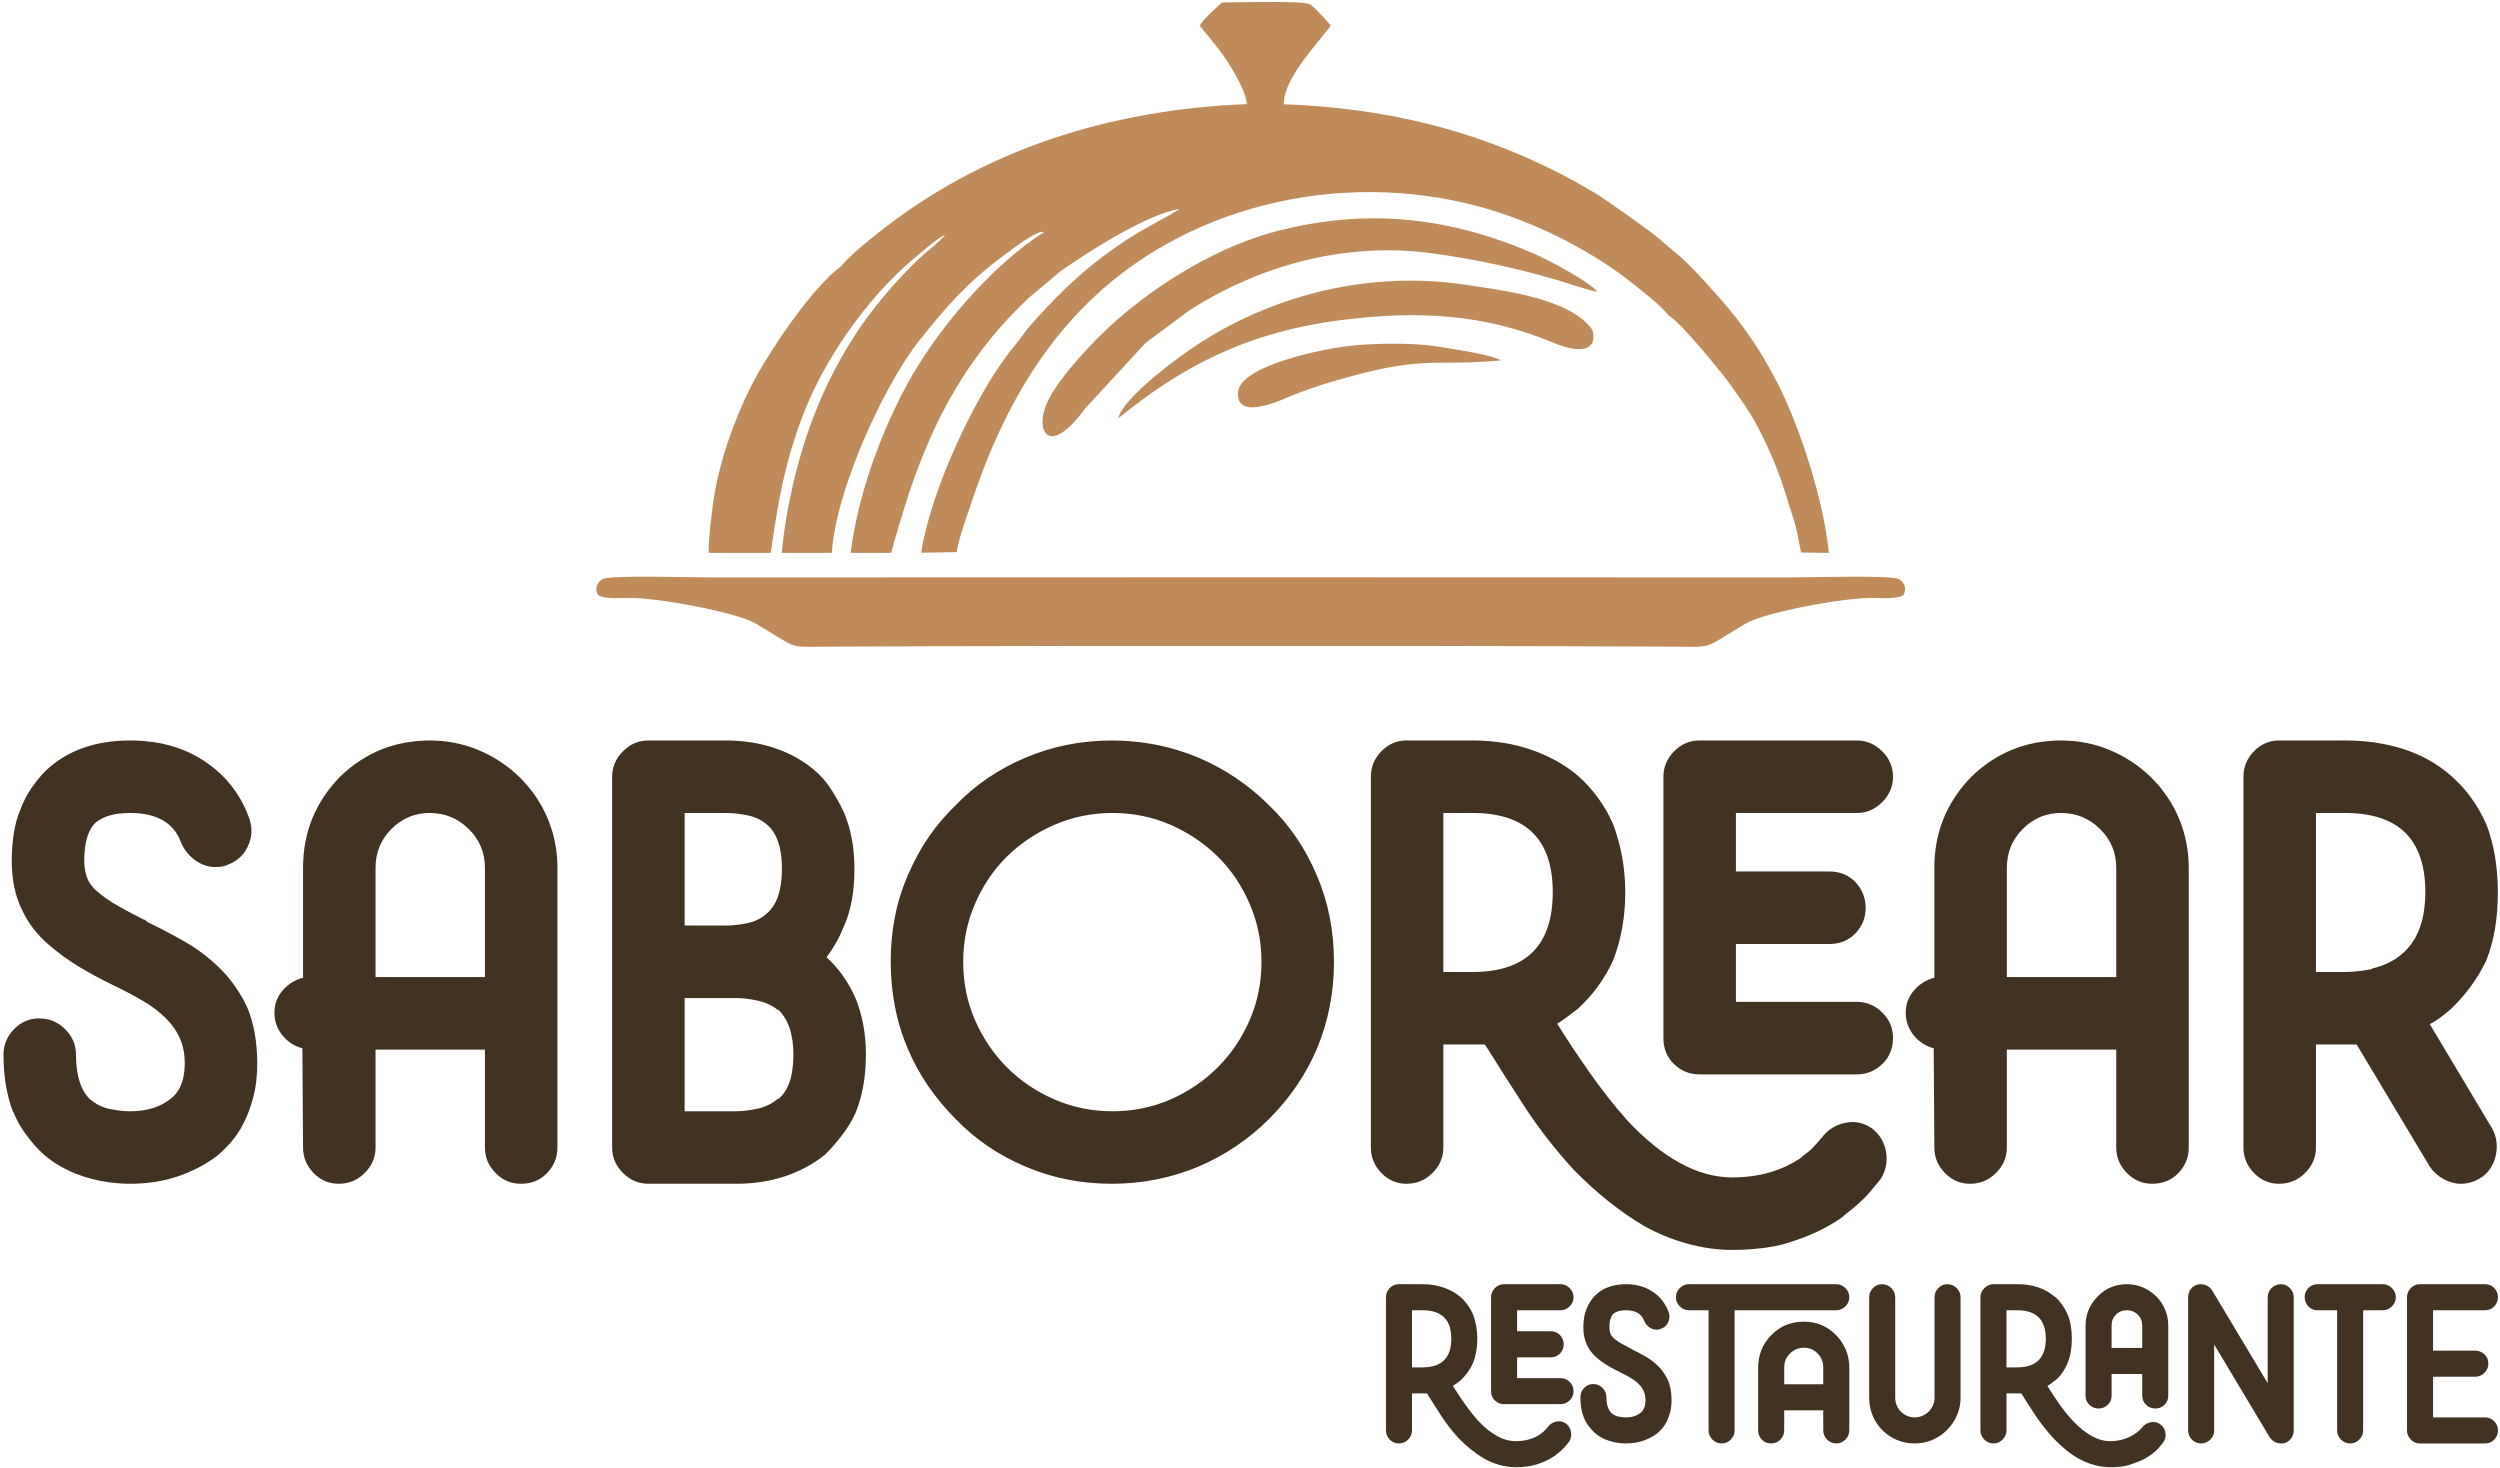 <?xml version="1.0" encoding="UTF-8"?>
<svg width="402px" height="236px" viewBox="0 0 402 236" version="1.1" xmlns="http://www.w3.org/2000/svg" xmlns:xlink="http://www.w3.org/1999/xlink">
    <!-- Generator: Sketch 61.2 (89653) - https://sketch.com -->
    <title>LOGO_SABOREAR_RESTAURANTE</title>
    <desc>Created with Sketch.</desc>
    <g id="Page-1" stroke="none" stroke-width="1" fill="none" fill-rule="evenodd">
        <g id="Artboard" transform="translate(-96, -162)">
            <g id="LOGO_SABOREAR_RESTAURANTE" transform="translate(96, 162)">
                <path d="M35.008,155.374 C36.031,156.328 36.934,157.368 37.718,158.493 C38.502,159.618 39.184,160.76 39.73,161.919 C40.821,164.51 41.366,167.543 41.366,171.021 C41.366,172.998 41.162,174.771 40.752,176.339 C40.343,177.907 39.832,179.304 39.218,180.532 C38.605,181.759 37.889,182.815 37.105,183.702 C36.321,184.588 35.553,185.338 34.804,185.951 C32.963,187.315 30.866,188.389 28.549,189.174 C26.231,189.957 23.691,190.349 20.963,190.349 C18.305,190.349 15.731,189.94 13.276,189.123 C10.823,188.304 8.692,187.111 6.919,185.543 C5.965,184.657 5.061,183.634 4.209,182.474 C3.34,181.316 2.641,180.055 2.096,178.69 L2.096,178.794 C1.073,176.134 0.561,173.067 0.561,169.59 C0.561,168.021 1.124,166.657 2.249,165.498 C3.374,164.34 4.72,163.76 6.288,163.76 C7.925,163.76 9.322,164.34 10.482,165.498 C11.641,166.657 12.22,168.021 12.22,169.59 C12.22,172.998 13.004,175.418 14.572,176.85 L14.47,176.747 C15.425,177.566 16.498,178.094 17.691,178.333 C18.884,178.571 19.958,178.69 20.913,178.69 C23.571,178.69 25.719,178.043 27.356,176.747 C28.924,175.589 29.708,173.68 29.708,171.021 C29.708,169.452 29.436,168.072 28.89,166.879 C28.344,165.686 27.56,164.595 26.538,163.607 C25.514,162.618 24.304,161.714 22.907,160.896 C21.509,160.078 19.958,159.26 18.254,158.442 C16.413,157.555 14.606,156.584 12.834,155.528 C11.061,154.47 9.391,153.26 7.823,151.897 C5.914,150.26 4.482,148.386 3.528,146.272 C2.437,144.09 1.891,141.466 1.891,138.398 C1.891,136.966 1.993,135.551 2.198,134.153 C2.403,132.756 2.744,131.478 3.221,130.319 C3.698,129.023 4.294,127.847 5.01,126.791 C5.726,125.733 6.527,124.762 7.413,123.875 C10.823,120.672 15.322,119.069 20.913,119.069 C25.617,119.069 29.657,120.211 33.031,122.496 C36.406,124.779 38.776,127.864 40.139,131.75 C40.616,133.25 40.514,134.716 39.832,136.148 C39.15,137.579 38.025,138.568 36.457,139.113 L36.56,139.113 C36.15,139.25 35.792,139.336 35.486,139.369 C35.179,139.403 34.889,139.42 34.616,139.42 C33.457,139.42 32.367,139.045 31.343,138.296 C30.321,137.545 29.572,136.591 29.094,135.432 C27.935,132.295 25.208,130.727 20.913,130.727 C18.459,130.727 16.617,131.239 15.39,132.262 C14.163,133.42 13.55,135.466 13.55,138.398 C13.55,139.42 13.703,140.341 14.009,141.159 C14.316,141.976 14.879,142.727 15.697,143.408 C16.668,144.227 17.777,144.994 19.038,145.709 C20.299,146.426 21.629,147.125 22.992,147.806 C23.197,147.943 23.316,147.959 23.349,147.857 C23.384,147.755 23.401,147.806 23.401,148.01 L23.81,148.317 C25.805,149.271 27.748,150.295 29.657,151.386 C31.582,152.476 33.355,153.806 35.008,155.374 Z M69.132,119.069 C71.858,119.069 74.466,119.58 76.92,120.603 C79.392,121.626 81.608,123.091 83.585,125 C85.562,126.978 87.079,129.21 88.102,131.699 C89.124,134.188 89.636,136.795 89.636,139.523 L89.636,184.519 C89.636,186.089 89.09,187.452 87.982,188.611 C86.892,189.769 85.477,190.349 83.755,190.349 C82.17,190.349 80.807,189.769 79.682,188.611 C78.539,187.452 77.977,186.089 77.977,184.519 L77.977,168.771 L60.387,168.771 L60.387,184.519 C60.387,186.089 59.808,187.452 58.648,188.611 C57.489,189.769 56.092,190.349 54.455,190.349 C52.887,190.349 51.541,189.769 50.416,188.611 C49.292,187.452 48.729,186.089 48.729,184.519 L48.626,168.567 C47.331,168.225 46.258,167.526 45.405,166.47 C44.552,165.413 44.127,164.203 44.127,162.839 C44.127,161.476 44.57,160.283 45.456,159.26 C46.343,158.237 47.434,157.555 48.729,157.214 L48.729,139.523 C48.729,133.863 50.706,128.989 54.678,124.899 C58.7,121.012 63.523,119.069 69.132,119.069 Z M77.977,157.112 L77.977,139.557 C77.977,137.086 77.108,135.006 75.369,133.302 C73.63,131.58 71.534,130.727 69.079,130.727 C66.693,130.727 64.648,131.58 62.944,133.302 C61.24,135.006 60.387,137.086 60.387,139.557 L60.387,157.112 L77.977,157.112 Z M123.281,132.551 C122.395,131.818 121.338,131.324 120.111,131.085 C118.884,130.847 117.759,130.727 116.736,130.727 L110.089,130.727 L110.089,148.829 L116.736,148.829 C117.691,148.829 118.799,148.709 120.06,148.471 C121.321,148.233 122.395,147.704 123.281,146.903 C124.918,145.539 125.736,143.136 125.736,139.676 C125.736,136.284 124.918,133.915 123.281,132.551 Z M125.123,176.747 C126.758,175.453 127.577,173.067 127.577,169.59 C127.577,166.316 126.758,163.896 125.123,162.328 L125.123,162.431 C124.168,161.68 123.06,161.17 121.799,160.896 C120.537,160.624 119.396,160.488 118.373,160.488 L110.089,160.488 L110.089,178.69 L118.373,178.69 C119.396,178.69 120.537,178.554 121.799,178.282 C123.06,178.008 124.168,177.464 125.123,176.645 L125.123,176.747 Z M135.673,148.931 C135.332,149.886 134.923,150.772 134.445,151.59 C133.968,152.409 133.457,153.193 132.912,153.942 C134.821,155.646 136.372,157.829 137.565,160.488 C138.111,161.851 138.537,163.282 138.809,164.783 C139.099,166.282 139.236,167.884 139.236,169.59 C139.236,171.361 139.099,173.014 138.826,174.549 C138.554,176.083 138.145,177.531 137.599,178.895 C137.053,180.122 136.338,181.316 135.452,182.474 C134.565,183.634 133.645,184.69 132.69,185.644 C130.849,187.145 128.718,188.304 126.299,189.123 C123.878,189.94 121.236,190.349 118.373,190.349 L104.26,190.349 C102.692,190.349 101.328,189.769 100.17,188.611 C99.01,187.452 98.431,186.089 98.431,184.519 L98.431,124.899 C98.431,123.33 99.01,121.966 100.17,120.808 C101.328,119.649 102.674,119.069 104.243,119.069 L116.685,119.069 C119.549,119.069 122.174,119.478 124.593,120.296 C127.014,121.115 129.094,122.273 130.867,123.773 C131.888,124.592 132.81,125.632 133.628,126.893 C134.429,128.154 135.111,129.364 135.656,130.524 C136.815,133.182 137.394,136.25 137.394,139.727 C137.394,143.408 136.815,146.511 135.673,149.033 L135.673,148.931 Z M204.072,129.5 C207.345,132.636 209.901,136.387 211.742,140.75 C213.583,145.045 214.503,149.681 214.503,154.659 C214.503,159.635 213.583,164.305 211.742,168.668 C209.97,172.827 207.413,176.578 204.072,179.918 C200.8,183.191 197.016,185.747 192.721,187.588 C188.289,189.429 183.653,190.349 178.812,190.349 C173.836,190.349 169.199,189.429 164.904,187.588 C160.54,185.747 156.791,183.191 153.655,179.918 C150.314,176.578 147.757,172.827 145.984,168.668 C145.03,166.418 144.331,164.117 143.888,161.765 C143.444,159.413 143.223,157.045 143.223,154.659 C143.223,152.204 143.444,149.817 143.888,147.5 C144.331,145.181 145.03,142.931 145.984,140.75 C147.825,136.387 150.382,132.636 153.655,129.5 C156.791,126.228 160.54,123.671 164.904,121.83 C169.267,119.99 173.903,119.069 178.812,119.069 C183.653,119.069 188.289,119.99 192.721,121.83 C197.016,123.671 200.8,126.228 204.072,129.5 Z M178.863,178.69 C182.204,178.69 185.306,178.061 188.204,176.799 C191.084,175.538 193.623,173.816 195.806,171.635 C197.987,169.452 199.691,166.913 200.953,164.015 C202.214,161.118 202.845,157.999 202.845,154.659 C202.845,151.386 202.214,148.284 200.953,145.352 C199.691,142.421 197.987,139.881 195.806,137.733 C193.623,135.585 191.084,133.881 188.204,132.62 C185.306,131.358 182.204,130.727 178.863,130.727 C175.591,130.727 172.506,131.358 169.574,132.62 C166.659,133.881 164.102,135.585 161.921,137.733 C159.74,139.881 158.036,142.421 156.773,145.352 C155.512,148.284 154.882,151.386 154.882,154.659 C154.882,157.999 155.512,161.118 156.773,164.015 C158.036,166.913 159.74,169.452 161.921,171.635 C164.102,173.816 166.659,175.538 169.574,176.799 C172.506,178.061 175.591,178.69 178.863,178.69 Z M301.021,181.452 C302.248,182.407 302.998,183.65 303.271,185.185 C303.543,186.719 303.271,188.168 302.452,189.531 C302.248,189.804 301.652,190.537 300.663,191.696 C299.674,192.872 298.26,194.133 296.419,195.514 L296.522,195.514 C294.339,197.099 291.851,198.377 289.056,199.332 C287.42,199.946 285.715,200.388 283.942,200.627 C282.17,200.866 280.363,200.985 278.522,200.985 C276.136,200.985 273.715,200.644 271.261,199.962 C268.807,199.281 266.489,198.327 264.307,197.099 C260.489,194.849 256.739,191.849 253.057,188.1 C250.058,184.827 247.416,181.434 245.132,177.924 C242.848,174.413 240.819,171.225 239.047,168.362 L238.74,167.953 L232.093,167.953 L232.093,184.519 C232.093,186.089 231.513,187.452 230.354,188.611 C229.195,189.769 227.797,190.349 226.162,190.349 C224.593,190.349 223.246,189.769 222.122,188.611 C220.997,187.452 220.435,186.089 220.435,184.519 L220.435,124.899 C220.435,123.33 220.997,121.966 222.122,120.808 C223.246,119.649 224.593,119.069 226.162,119.069 L236.798,119.069 C240.206,119.069 243.342,119.564 246.205,120.552 C249.069,121.541 251.558,122.921 253.671,124.694 C254.83,125.699 255.904,126.875 256.893,128.205 C257.881,129.535 258.717,130.983 259.398,132.551 C260.011,134.188 260.489,135.926 260.83,137.75 C261.171,139.59 261.341,141.499 261.341,143.477 C261.341,147.431 260.693,151.062 259.398,154.403 C258.035,157.403 256.125,160.027 253.671,162.26 C253.126,162.669 252.58,163.079 252.035,163.487 C251.489,163.896 250.945,164.271 250.399,164.612 C251.967,167.135 253.705,169.759 255.614,172.47 C257.523,175.197 259.534,177.754 261.648,180.14 C267.375,186.259 273,189.326 278.522,189.326 C282.885,189.326 286.635,188.236 289.771,186.054 L289.67,186.054 C290.624,185.372 291.305,184.793 291.715,184.316 C292.123,183.839 292.43,183.498 292.635,183.292 C292.635,183.225 292.669,183.156 292.737,183.089 L292.84,183.089 C293.726,181.793 294.97,180.957 296.572,180.583 C298.175,180.208 299.658,180.498 301.021,181.452 Z M236.798,156.294 C245.388,156.294 249.682,152.017 249.682,143.46 C249.682,134.972 245.388,130.727 236.798,130.727 L232.093,130.727 L232.093,156.294 L236.798,156.294 Z M273.256,172.76 C271.704,172.76 270.358,172.214 269.199,171.123 C268.057,170.032 267.477,168.635 267.477,166.93 L267.477,124.899 C267.477,123.33 268.057,121.966 269.199,120.808 C270.358,119.649 271.704,119.069 273.256,119.069 L298.567,119.069 C300.135,119.069 301.498,119.649 302.657,120.808 C303.817,121.966 304.396,123.33 304.396,124.899 C304.396,126.466 303.817,127.83 302.657,128.989 C301.498,130.148 300.135,130.727 298.567,130.727 L279.135,130.727 L279.135,140.136 L294.168,140.136 C295.874,140.136 297.271,140.715 298.362,141.858 C299.452,143.016 299.998,144.397 299.998,146.016 C299.998,147.567 299.452,148.914 298.362,150.073 C297.271,151.215 295.874,151.795 294.168,151.795 L279.135,151.795 L279.135,161.101 L298.567,161.101 C300.135,161.101 301.498,161.663 302.657,162.805 C303.817,163.93 304.396,165.294 304.396,166.879 C304.396,168.601 303.817,170.015 302.657,171.106 C301.498,172.214 300.135,172.76 298.567,172.76 L273.256,172.76 Z M331.446,119.069 C334.172,119.069 336.78,119.58 339.235,120.603 C341.707,121.626 343.922,123.091 345.9,125 C347.877,126.978 349.394,129.21 350.417,131.699 C351.439,134.188 351.95,136.795 351.95,139.523 L351.95,184.519 C351.95,186.089 351.404,187.452 350.297,188.611 C349.206,189.769 347.791,190.349 346.069,190.349 C344.485,190.349 343.122,189.769 341.997,188.611 C340.854,187.452 340.291,186.089 340.291,184.519 L340.291,168.771 L322.702,168.771 L322.702,184.519 C322.702,186.089 322.123,187.452 320.963,188.611 C319.804,189.769 318.406,190.349 316.77,190.349 C315.202,190.349 313.855,189.769 312.73,188.611 C311.606,187.452 311.044,186.089 311.044,184.519 L310.941,168.567 C309.645,168.225 308.572,167.526 307.72,166.47 C306.867,165.413 306.442,164.203 306.442,162.839 C306.442,161.476 306.885,160.283 307.771,159.26 C308.658,158.237 309.748,157.555 311.044,157.214 L311.044,139.523 C311.044,133.863 313.021,128.989 316.993,124.899 C321.014,121.012 325.838,119.069 331.446,119.069 Z M340.291,157.112 L340.291,139.557 C340.291,137.086 339.422,135.006 337.684,133.302 C335.945,131.58 333.849,130.727 331.394,130.727 C329.008,130.727 326.963,131.58 325.259,133.302 C323.554,135.006 322.702,137.086 322.702,139.557 L322.702,157.112 L340.291,157.112 Z M400.732,181.452 C401.481,182.815 401.669,184.298 401.294,185.9 C400.919,187.503 400.05,188.713 398.687,189.531 C397.732,190.077 396.743,190.349 395.72,190.349 C394.765,190.349 393.829,190.094 392.909,189.582 C391.987,189.071 391.255,188.406 390.709,187.588 L378.949,167.953 L372.404,167.953 L372.404,184.519 C372.404,186.089 371.824,187.452 370.665,188.611 C369.506,189.769 368.108,190.349 366.473,190.349 C364.904,190.349 363.557,189.769 362.433,188.611 C361.308,187.452 360.745,186.089 360.745,184.519 L360.745,124.899 C360.745,123.33 361.308,121.966 362.433,120.808 C363.557,119.649 364.921,119.069 366.489,119.069 L377.142,119.069 C380.5,119.069 383.602,119.529 386.483,120.449 C389.346,121.371 391.885,122.784 394.067,124.694 C396.453,126.739 398.38,129.364 399.812,132.569 C401.039,135.772 401.652,139.42 401.652,143.511 C401.652,147.67 401.039,151.318 399.794,154.454 C398.346,157.453 396.419,160.078 394.016,162.328 C393.453,162.805 392.909,163.248 392.363,163.658 C391.817,164.066 391.255,164.407 390.709,164.68 L400.732,181.452 Z M377.108,156.294 C377.653,156.294 378.267,156.26 378.949,156.192 C379.631,156.124 380.346,156.022 381.096,155.886 C381.233,155.886 381.369,155.851 381.506,155.783 L381.301,155.783 C387.096,154.419 389.993,150.311 389.993,143.46 C389.993,134.972 385.699,130.727 377.108,130.727 L372.404,130.727 L372.404,156.294 L377.108,156.294 Z" id="Fill-1" fill="#413221"></path>
                <path d="M251.812,228.91 C252.253,229.253 252.522,229.7 252.62,230.252 C252.717,230.803 252.62,231.323 252.325,231.813 C252.253,231.911 252.037,232.174 251.683,232.591 C251.327,233.013 250.82,233.466 250.158,233.962 L250.195,233.962 C249.411,234.531 248.517,234.991 247.512,235.334 C246.925,235.554 246.312,235.713 245.676,235.799 C245.039,235.885 244.39,235.927 243.728,235.927 C242.872,235.927 242.002,235.805 241.12,235.561 C240.238,235.315 239.405,234.972 238.622,234.531 C237.251,233.723 235.903,232.646 234.581,231.298 C233.502,230.123 232.554,228.904 231.734,227.643 C230.912,226.381 230.185,225.237 229.547,224.208 L229.437,224.061 L227.049,224.061 L227.049,230.012 C227.049,230.576 226.841,231.066 226.425,231.483 C226.008,231.899 225.506,232.106 224.918,232.106 C224.355,232.106 223.871,231.899 223.467,231.483 C223.063,231.066 222.86,230.576 222.86,230.012 L222.86,208.594 C222.86,208.031 223.063,207.541 223.467,207.124 C223.871,206.708 224.355,206.5 224.918,206.5 L228.739,206.5 C229.964,206.5 231.09,206.677 232.119,207.032 C233.148,207.387 234.042,207.883 234.801,208.52 C235.217,208.881 235.603,209.304 235.958,209.782 C236.314,210.259 236.613,210.78 236.859,211.343 C237.079,211.931 237.251,212.556 237.372,213.211 C237.495,213.872 237.557,214.558 237.557,215.268 C237.557,216.689 237.324,217.993 236.859,219.192 C236.369,220.271 235.683,221.214 234.801,222.016 C234.605,222.163 234.409,222.31 234.214,222.456 C234.017,222.604 233.822,222.738 233.625,222.861 C234.189,223.768 234.814,224.71 235.499,225.684 C236.185,226.663 236.908,227.581 237.667,228.439 C239.725,230.637 241.745,231.739 243.728,231.739 C245.297,231.739 246.643,231.347 247.77,230.563 L247.733,230.563 C248.076,230.319 248.321,230.111 248.468,229.94 C248.615,229.768 248.726,229.645 248.799,229.571 C248.799,229.547 248.811,229.523 248.836,229.499 L248.872,229.499 C249.191,229.033 249.638,228.733 250.214,228.598 C250.788,228.463 251.321,228.568 251.812,228.91 Z M228.739,219.873 C231.825,219.873 233.368,218.336 233.368,215.262 C233.368,212.213 231.825,210.688 228.739,210.688 L227.049,210.688 L227.049,219.873 L228.739,219.873 Z M241.836,225.788 C241.279,225.788 240.796,225.591 240.379,225.2 C239.969,224.808 239.761,224.306 239.761,223.694 L239.761,208.594 C239.761,208.031 239.969,207.541 240.379,207.124 C240.796,206.708 241.279,206.5 241.836,206.5 L250.93,206.5 C251.493,206.5 251.982,206.708 252.399,207.124 C252.815,207.541 253.024,208.031 253.024,208.594 C253.024,209.157 252.815,209.647 252.399,210.064 C251.982,210.479 251.493,210.688 250.93,210.688 L243.949,210.688 L243.949,214.067 L249.35,214.067 C249.962,214.067 250.464,214.277 250.856,214.686 C251.248,215.103 251.444,215.599 251.444,216.18 C251.444,216.738 251.248,217.221 250.856,217.638 C250.464,218.048 249.962,218.256 249.35,218.256 L243.949,218.256 L243.949,221.6 L250.93,221.6 C251.493,221.6 251.982,221.801 252.399,222.212 C252.815,222.615 253.024,223.106 253.024,223.675 C253.024,224.294 252.815,224.802 252.399,225.194 C251.982,225.591 251.493,225.788 250.93,225.788 L241.836,225.788 Z M266.5,219.542 C266.869,219.885 267.193,220.258 267.475,220.663 C267.756,221.067 268.001,221.477 268.197,221.894 C268.589,222.825 268.785,223.914 268.785,225.163 C268.785,225.873 268.711,226.51 268.564,227.074 C268.418,227.636 268.234,228.139 268.013,228.579 C267.793,229.02 267.536,229.4 267.254,229.719 C266.973,230.037 266.697,230.307 266.428,230.527 C265.767,231.017 265.012,231.402 264.18,231.684 C263.348,231.966 262.435,232.106 261.455,232.106 C260.5,232.106 259.576,231.96 258.694,231.666 C257.812,231.372 257.047,230.943 256.41,230.38 C256.066,230.061 255.742,229.694 255.436,229.278 C255.124,228.861 254.873,228.408 254.677,227.918 L254.677,227.956 C254.309,227 254.126,225.898 254.126,224.649 C254.126,224.086 254.328,223.596 254.732,223.179 C255.136,222.763 255.62,222.555 256.183,222.555 C256.771,222.555 257.274,222.763 257.689,223.179 C258.106,223.596 258.315,224.086 258.315,224.649 C258.315,225.873 258.596,226.743 259.159,227.257 L259.122,227.22 C259.465,227.515 259.851,227.704 260.279,227.79 C260.708,227.876 261.094,227.918 261.437,227.918 C262.392,227.918 263.164,227.686 263.751,227.22 C264.315,226.805 264.597,226.118 264.597,225.163 C264.597,224.599 264.499,224.103 264.302,223.675 C264.107,223.247 263.825,222.855 263.458,222.5 C263.09,222.144 262.655,221.82 262.153,221.526 C261.651,221.233 261.094,220.938 260.481,220.644 C259.82,220.326 259.171,219.976 258.535,219.597 C257.897,219.217 257.297,218.783 256.734,218.293 C256.049,217.705 255.534,217.032 255.191,216.272 C254.799,215.489 254.603,214.546 254.603,213.444 C254.603,212.929 254.64,212.421 254.714,211.918 C254.788,211.416 254.909,210.958 255.081,210.541 C255.252,210.076 255.466,209.653 255.724,209.273 C255.981,208.894 256.269,208.545 256.587,208.226 C257.812,207.075 259.429,206.5 261.437,206.5 C263.127,206.5 264.578,206.91 265.79,207.73 C267.003,208.551 267.854,209.659 268.344,211.055 C268.515,211.594 268.479,212.121 268.234,212.635 C267.988,213.149 267.585,213.505 267.021,213.7 L267.058,213.7 C266.911,213.749 266.782,213.781 266.672,213.792 C266.562,213.804 266.458,213.811 266.36,213.811 C265.943,213.811 265.552,213.675 265.184,213.406 C264.817,213.137 264.548,212.794 264.376,212.378 C263.959,211.251 262.98,210.688 261.437,210.688 C260.555,210.688 259.894,210.871 259.453,211.239 C259.012,211.655 258.791,212.391 258.791,213.444 C258.791,213.811 258.847,214.141 258.957,214.436 C259.067,214.729 259.269,214.999 259.563,215.244 C259.912,215.538 260.311,215.813 260.763,216.07 C261.216,216.327 261.694,216.579 262.184,216.823 C262.257,216.873 262.301,216.878 262.312,216.842 C262.325,216.805 262.331,216.823 262.331,216.897 L262.478,217.007 C263.194,217.35 263.893,217.717 264.578,218.109 C265.27,218.501 265.907,218.978 266.5,219.542 Z M278.926,210.688 L278.926,230.012 C278.926,230.576 278.723,231.066 278.319,231.483 C277.915,231.899 277.419,232.106 276.83,232.106 C276.268,232.106 275.778,231.899 275.361,231.483 C274.945,231.066 274.736,230.576 274.736,230.012 L274.736,210.688 L271.577,210.688 C271.014,210.688 270.524,210.479 270.107,210.064 C269.692,209.647 269.483,209.157 269.483,208.594 C269.483,208.031 269.692,207.541 270.107,207.124 C270.524,206.708 271.014,206.5 271.577,206.5 L295.244,206.5 C295.825,206.5 296.327,206.708 296.744,207.124 C297.16,207.541 297.368,208.031 297.368,208.594 C297.368,209.157 297.16,209.647 296.744,210.064 C296.327,210.479 295.825,210.688 295.244,210.688 L278.926,210.688 Z M290.039,212.524 C292.114,212.524 293.847,213.247 295.244,214.692 C295.929,215.379 296.45,216.168 296.817,217.062 C297.185,217.956 297.368,218.906 297.368,219.909 L297.368,230.012 C297.368,230.576 297.16,231.066 296.749,231.483 C296.333,231.899 295.85,232.106 295.292,232.106 C294.71,232.106 294.214,231.899 293.798,231.483 C293.387,231.066 293.18,230.576 293.18,230.012 L293.18,226.78 L286.898,226.78 L286.898,230.012 C286.898,230.576 286.696,231.066 286.285,231.483 C285.88,231.899 285.391,232.106 284.822,232.106 C284.204,232.106 283.695,231.899 283.303,231.483 C282.905,231.066 282.709,230.576 282.709,230.012 L282.709,219.909 C282.709,218.906 282.887,217.956 283.242,217.062 C283.597,216.168 284.123,215.379 284.833,214.692 C286.23,213.247 287.963,212.524 290.039,212.524 Z M293.18,222.591 L293.18,219.891 C293.18,219.016 292.88,218.262 292.285,217.644 C291.686,217.026 290.951,216.713 290.075,216.713 C289.2,216.713 288.453,217.026 287.828,217.644 C287.209,218.262 286.898,219.016 286.898,219.891 L286.898,222.591 L293.18,222.591 Z M313.13,206.5 C313.717,206.5 314.219,206.708 314.635,207.124 C315.052,207.541 315.26,208.031 315.26,208.594 L315.26,224.759 C315.26,225.739 315.07,226.676 314.69,227.57 C314.311,228.463 313.766,229.266 313.056,229.976 C312.346,230.662 311.555,231.188 310.686,231.555 C309.817,231.923 308.88,232.106 307.876,232.106 C306.896,232.106 305.965,231.93 305.083,231.574 C304.201,231.219 303.406,230.686 302.696,229.976 C301.986,229.266 301.452,228.463 301.098,227.57 C300.742,226.676 300.564,225.739 300.564,224.759 L300.564,208.594 C300.564,208.031 300.767,207.541 301.17,207.124 C301.575,206.708 302.058,206.5 302.622,206.5 C303.209,206.5 303.712,206.708 304.129,207.124 C304.544,207.541 304.752,208.031 304.752,208.594 L304.752,224.759 C304.752,225.2 304.832,225.61 304.991,225.989 C305.151,226.369 305.371,226.7 305.653,226.981 C305.935,227.263 306.265,227.49 306.645,227.661 C307.024,227.833 307.435,227.918 307.876,227.918 C308.317,227.918 308.733,227.833 309.125,227.661 C309.516,227.49 309.853,227.263 310.135,226.981 C310.417,226.7 310.644,226.369 310.815,225.989 C310.986,225.61 311.072,225.2 311.072,224.759 L311.072,208.594 C311.072,208.031 311.274,207.541 311.678,207.124 C312.083,206.708 312.566,206.5 313.13,206.5 Z M342.043,206.5 C342.925,206.5 343.769,206.671 344.578,207.014 C345.386,207.357 346.109,207.846 346.746,208.484 C347.358,209.096 347.83,209.807 348.16,210.615 C348.491,211.422 348.656,212.255 348.656,213.113 L348.656,224.429 C348.656,225.016 348.454,225.506 348.05,225.898 C347.646,226.29 347.162,226.486 346.599,226.486 C346.011,226.486 345.509,226.29 345.093,225.898 C344.676,225.506 344.468,225.016 344.468,224.429 L344.468,220.938 L339.545,220.938 L339.545,224.429 C339.545,225.016 339.337,225.506 338.926,225.898 C338.51,226.29 338.027,226.486 337.469,226.486 C336.887,226.486 336.391,226.29 335.975,225.898 C335.565,225.506 335.357,225.016 335.357,224.429 L335.357,213.113 C335.357,212.231 335.528,211.386 335.872,210.578 C336.213,209.769 336.704,209.059 337.34,208.447 L337.304,208.447 C338.602,207.149 340.182,206.5 342.043,206.5 Z M344.468,216.75 L344.468,213.113 C344.468,212.427 344.229,211.852 343.746,211.386 C343.268,210.92 342.692,210.688 342.025,210.688 C341.308,210.688 340.714,210.92 340.249,211.386 C339.778,211.852 339.545,212.427 339.545,213.113 L339.545,216.75 L344.468,216.75 Z M347.408,229.058 C347.872,229.4 348.142,229.866 348.216,230.453 C348.289,231.042 348.154,231.555 347.811,231.996 C347.664,232.199 347.383,232.523 346.967,232.983 C346.55,233.435 345.999,233.876 345.313,234.299 C344.945,234.543 344.547,234.752 344.119,234.929 C343.69,235.101 343.231,235.273 342.741,235.444 C342.177,235.646 341.62,235.775 341.069,235.836 C340.518,235.897 339.937,235.927 339.324,235.927 C337.635,235.927 335.933,235.463 334.218,234.531 C333.557,234.164 332.883,233.699 332.197,233.136 C331.512,232.572 330.85,231.96 330.213,231.298 C329.111,230.099 328.125,228.844 327.256,227.533 C326.387,226.222 325.645,225.065 325.033,224.061 L322.644,224.061 L322.644,230.012 C322.644,230.576 322.437,231.066 322.021,231.483 C321.604,231.899 321.114,232.106 320.55,232.106 C319.988,232.106 319.498,231.899 319.081,231.483 C318.666,231.066 318.456,230.576 318.456,230.012 L318.456,208.594 C318.456,208.031 318.666,207.541 319.081,207.124 C319.498,206.708 319.988,206.5 320.55,206.5 L324.372,206.5 C326.845,206.5 328.854,207.173 330.397,208.52 L330.397,208.484 C330.813,208.821 331.199,209.243 331.554,209.745 C331.91,210.248 332.209,210.767 332.455,211.306 C332.699,211.894 332.877,212.524 332.987,213.192 C333.097,213.866 333.152,214.558 333.152,215.268 C333.152,215.979 333.097,216.67 332.987,217.338 C332.877,218.011 332.699,218.63 332.455,219.192 C331.965,220.393 331.279,221.343 330.397,222.053 L330.397,222.016 C330.2,222.187 330.011,222.34 329.827,222.475 C329.644,222.61 329.441,222.738 329.221,222.861 C329.785,223.768 330.409,224.716 331.095,225.701 C331.781,226.694 332.516,227.606 333.299,228.439 C335.357,230.637 337.366,231.739 339.324,231.739 C340.011,231.739 340.678,231.648 341.327,231.464 C341.976,231.28 342.57,231.017 343.108,230.674 C343.476,230.453 343.769,230.233 343.991,230.012 C344.211,229.792 344.345,229.658 344.394,229.609 C344.786,229.094 345.276,228.789 345.865,228.69 C346.452,228.592 346.967,228.715 347.408,229.058 Z M324.372,219.873 C327.434,219.873 328.964,218.336 328.964,215.262 C328.964,212.213 327.434,210.688 324.372,210.688 L322.644,210.688 L322.644,219.873 L324.372,219.873 Z M366.769,206.5 C367.333,206.5 367.816,206.708 368.221,207.124 C368.624,207.541 368.827,208.031 368.827,208.594 L368.827,230.012 C368.827,230.502 368.692,230.931 368.422,231.298 C368.153,231.666 367.786,231.923 367.32,232.07 C367.246,232.095 367.161,232.106 367.063,232.106 C366.964,232.106 366.867,232.106 366.769,232.106 C366.402,232.106 366.059,232.015 365.741,231.831 C365.421,231.648 365.165,231.409 364.969,231.114 L356.041,216.199 L356.041,230.012 C356.041,230.576 355.833,231.066 355.417,231.483 C355,231.899 354.498,232.106 353.91,232.106 C353.347,232.106 352.863,231.899 352.459,231.483 C352.055,231.066 351.853,230.576 351.853,230.012 L351.853,208.594 C351.853,208.103 351.988,207.675 352.257,207.308 C352.526,206.941 352.882,206.696 353.323,206.573 C353.812,206.45 354.277,206.481 354.718,206.665 C355.159,206.849 355.49,207.124 355.71,207.492 L364.639,222.407 L364.639,208.594 C364.639,208.031 364.846,207.541 365.262,207.124 C365.679,206.708 366.182,206.5 366.769,206.5 Z M383.154,206.5 C383.717,206.5 384.207,206.708 384.624,207.124 C385.04,207.541 385.249,208.031 385.249,208.594 C385.249,209.157 385.04,209.647 384.624,210.064 C384.207,210.479 383.717,210.688 383.154,210.688 L379.995,210.688 L379.995,230.012 C379.995,230.576 379.787,231.066 379.376,231.483 C378.96,231.899 378.476,232.106 377.918,232.106 C377.337,232.106 376.841,231.899 376.425,231.483 C376.015,231.066 375.807,230.576 375.807,230.012 L375.807,210.688 L372.683,210.688 C372.071,210.688 371.57,210.479 371.178,210.064 C370.786,209.647 370.589,209.157 370.589,208.594 C370.589,208.031 370.786,207.541 371.178,207.124 C371.57,206.708 372.071,206.5 372.683,206.5 L383.154,206.5 Z M391.237,210.688 L391.237,217.191 L398.034,217.191 C398.597,217.191 399.087,217.387 399.504,217.785 C399.92,218.177 400.128,218.673 400.128,219.267 C400.128,219.836 399.92,220.332 399.504,220.748 C399.087,221.171 398.597,221.379 398.034,221.379 L391.237,221.379 L391.237,227.918 L399.577,227.918 C400.189,227.918 400.691,228.127 401.083,228.543 C401.475,228.959 401.671,229.45 401.671,230.012 C401.671,230.576 401.475,231.066 401.083,231.483 C400.691,231.899 400.189,232.106 399.577,232.106 L389.106,232.106 C388.543,232.106 388.059,231.899 387.655,231.483 C387.251,231.066 387.048,230.576 387.048,230.012 L387.048,208.594 C387.048,208.031 387.251,207.541 387.655,207.124 C388.059,206.708 388.543,206.5 389.106,206.5 L399.577,206.5 C400.189,206.5 400.691,206.708 401.083,207.124 C401.475,207.541 401.671,208.031 401.671,208.594 C401.671,209.157 401.475,209.647 401.083,210.064 C400.691,210.479 400.189,210.688 399.577,210.688 L391.237,210.688 Z" id="Fill-2" fill="#413221"></path>
                <path d="M135.248,42.809 C130.576,46.224 123.519,56.701 120.828,61.999 C117.992,67.583 115.496,74.687 114.627,81.171 C114.32,83.907 113.948,86.118 113.957,88.904 L123.938,88.899 C125.132,80.619 126.101,74.76 129.044,66.945 C132.453,57.891 139.439,47.888 146.866,41.65 C147.848,40.825 150.938,38.12 151.963,37.772 C151.398,38.62 148.99,40.477 147.93,41.46 C144.176,44.943 140.016,49.91 137.308,54.145 C131.268,63.592 128.045,73.445 126.263,84.346 C126.02,85.833 125.86,87.429 125.704,88.898 L133.777,88.898 C134.23,79.507 141.817,62.303 147.921,54.639 C152.171,49.302 155.56,45.418 161.303,41.154 C162.392,40.346 167.041,36.755 167.863,37.334 C160.388,42.075 152.644,50.77 147.785,58.532 C142.749,66.576 138.056,78.505 136.787,88.898 L143.301,88.897 C143.622,87.495 145.561,81.135 146.199,79.214 C147.228,76.112 148.341,73.231 149.728,70.13 C153.651,61.36 158.782,54.137 165.478,47.851 L170.586,43.575 C174.699,40.687 184.266,34.49 189.687,33.584 C188.383,34.473 187.054,35.116 185.701,35.895 C184.616,36.519 183.045,37.358 181.842,38.13 C175.372,42.279 170.86,46.485 165.793,52.197 C164.808,53.308 164.058,54.516 163.132,55.622 C156.873,63.102 149.562,79.191 148.125,88.884 L153.829,88.779 C154.229,86.264 155.795,82.061 156.585,79.722 C160.4,68.434 165.888,57.901 174.174,49.447 C190.052,33.248 215.089,27.124 237.7,33.176 C246.149,35.438 255.095,39.827 261.845,45.037 C263.081,45.991 267.67,49.591 268.303,50.747 C269.936,51.444 276.847,59.882 278.334,61.983 C279.864,64.146 281.193,65.933 282.525,68.423 C284.331,71.799 286.045,75.82 287.154,79.513 C288.573,84.234 288.529,83.095 289.612,88.849 L294.089,88.907 C293.179,80.097 289.314,68.361 285.733,61.429 C281.765,53.748 278.011,49.393 272.486,43.498 C271.801,42.766 270.879,41.942 270.152,41.226 C268.755,40.13 267.57,38.978 266.044,37.774 C264.363,36.449 257.811,31.815 256.373,30.975 C254.33,29.782 252.705,28.847 250.483,27.719 C236.789,20.766 222.487,17.356 206.445,16.763 C206.298,12.534 212.435,6.427 213.962,4.131 C213.707,3.639 211.064,0.874 210.624,0.667 C209.377,0.08 197.99,0.4 196.49,0.402 C195.722,1.099 193.419,3.153 192.919,4.131 L195.225,6.965 C195.838,7.796 196.701,8.818 197.374,9.878 C198.346,11.41 200.468,14.956 200.47,16.744 C178.407,17.618 158.073,24.071 141.315,37.367 C139.629,38.705 136.615,41.098 135.248,42.809 Z M241.267,57.959 C240.957,57.738 241.347,57.913 240.635,57.627 C238.773,56.88 232.371,55.89 230.531,55.635 C226.911,55.135 221.566,55.196 217.811,55.533 C212.898,55.974 199.556,58.761 199.095,62.963 C198.546,67.966 206.556,64.088 207.639,63.651 C211.095,62.258 213.845,61.425 217.607,60.411 C229.31,57.257 231.052,58.898 241.267,57.959 Z M179.814,67.264 C189.829,59.139 200.243,53.415 215.783,51.455 C227.889,49.927 238.458,50.444 249.548,55.009 C250.932,55.578 253.014,56.428 254.79,56.05 C255.726,55.851 256.254,55.132 256.233,54.062 C256.212,53.017 255.72,52.527 255.015,51.846 C250.85,47.824 241.414,46.633 235.299,45.741 C220.53,43.587 205.503,47.212 193.313,54.909 C189.574,57.269 180.599,63.921 179.814,67.264 Z M256.836,46.907 C255.608,45.292 248.872,41.746 246.767,40.831 C233.183,34.926 219.85,33.375 205.236,37.194 C194.309,40.05 182.607,47.706 175.036,55.885 C172.766,58.338 169.247,62.257 168.103,65.422 C166.578,69.641 168.875,73.353 174.472,65.711 L184.192,55.158 L191.166,49.972 C202.432,42.709 216.268,38.812 230.389,40.745 C237.139,41.668 243.887,43.114 250.385,45.028 C252.141,45.545 255.429,46.706 256.836,46.907 Z M201.118,92.824 L114.62,92.848 C111.159,92.854 98.192,92.459 96.935,93.105 C96.021,93.575 95.565,94.648 96.164,95.689 C96.892,96.231 98.895,96.224 100.68,96.151 C105.202,95.965 118.443,98.453 121.47,100.24 C128.459,104.367 126.495,104.021 132.661,103.988 C155.333,103.865 177.901,103.862 200.438,103.889 C200.646,103.89 200.876,103.891 201.118,103.893 C201.359,103.891 201.589,103.89 201.798,103.889 C224.334,103.862 246.903,103.865 269.574,103.988 C275.74,104.021 273.776,104.367 280.765,100.24 C283.792,98.453 297.033,95.965 301.555,96.151 C303.34,96.224 305.344,96.231 306.071,95.689 C306.67,94.648 306.214,93.575 305.3,93.105 C304.043,92.459 291.076,92.854 287.616,92.848 L201.118,92.824 Z" id="Fill-3" fill="#BF8B5A"></path>
            </g>
        </g>
    </g>
</svg>